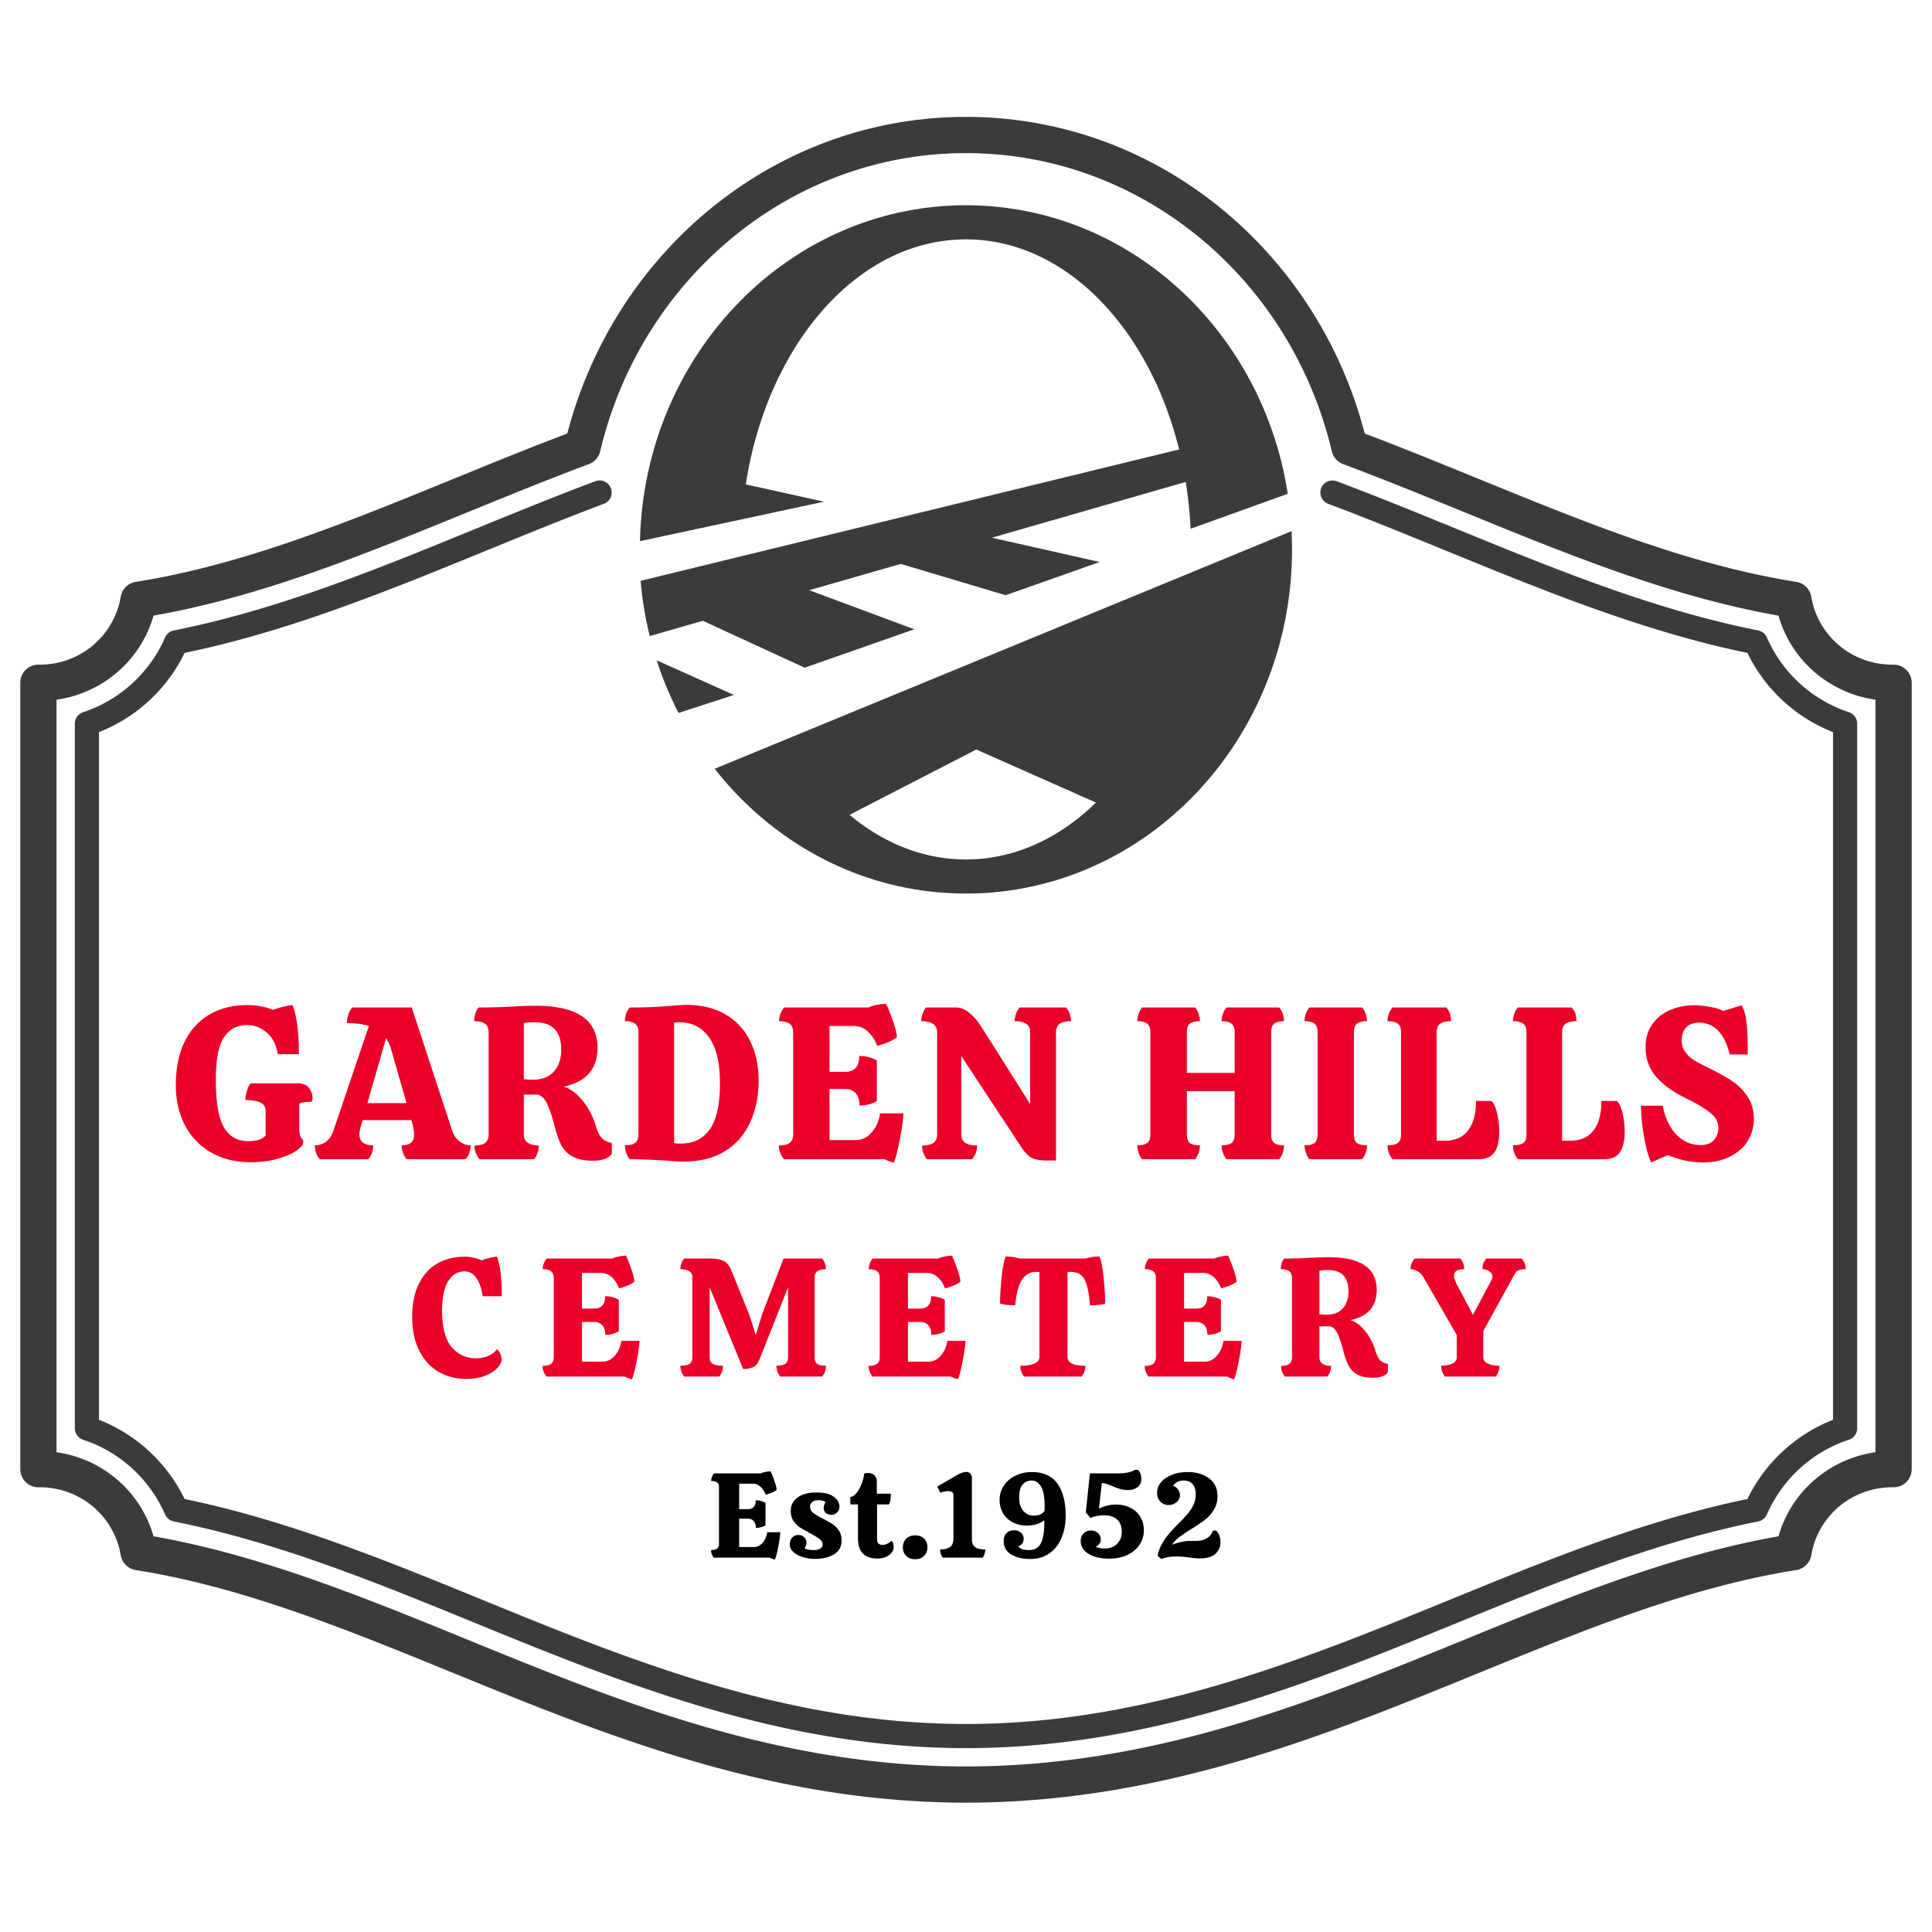 <svg width="160" height="160" viewBox="0 0 160 160" fill="none" xmlns="http://www.w3.org/2000/svg"><path fill-rule="evenodd" clip-rule="evenodd" d="M80.001 12.68c-14.61 0-26.93 10.478-30.295 24.694a1.5 1.5 0 0 1-.934 1.06c-3.152 1.18-6.243 2.434-9.316 3.688l-.788.322c-2.802 1.144-5.592 2.283-8.376 3.35-5.77 2.21-11.575 4.134-17.577 5.189-1.066 3.732-4.237 6.427-8.033 6.963v62.321c3.796.537 6.967 3.231 8.033 6.963 8.871 1.561 17.383 5.038 25.992 8.555 1.66.678 3.324 1.358 4.995 2.025 10.733 4.29 21.891 8.157 34.748 8.461.98.023 1.924.025 2.902.005 12.908-.268 24.102-4.134 34.865-8.432 1.698-.678 3.389-1.369 5.076-2.058 8.61-3.518 17.122-6.995 25.994-8.556 1.065-3.731 4.237-6.426 8.033-6.962V57.946c-3.796-.536-6.967-3.231-8.033-6.963-6.002-1.055-11.808-2.979-17.577-5.19-2.784-1.066-5.574-2.205-8.375-3.349l-.789-.322c-3.073-1.254-6.164-2.508-9.316-3.688a1.499 1.499 0 0 1-.934-1.06c-3.365-14.216-15.684-24.693-30.295-24.693Zm-33.02 23.223C50.9 20.833 64.165 9.681 80 9.681c15.835 0 29.099 11.152 33.021 26.222 2.94 1.115 5.823 2.284 8.658 3.441l.784.32c2.807 1.147 5.568 2.274 8.319 3.328 6.016 2.305 11.921 4.234 17.977 5.196a1.5 1.5 0 0 1 1.244 1.231c.559 3.303 3.432 5.665 6.798 5.624a1.502 1.502 0 0 1 1.518 1.5v65.127a1.497 1.497 0 0 1-1.518 1.5c-3.366-.04-6.239 2.321-6.798 5.624a1.5 1.5 0 0 1-1.244 1.231c-8.86 1.408-17.314 4.858-26.253 8.507-1.706.696-3.43 1.4-5.178 2.098-10.83 4.325-22.442 8.365-35.914 8.645-1.022.021-2.012.02-3.036-.005-13.418-.317-24.992-4.358-35.79-8.674a761.567 761.567 0 0 1-5.092-2.064c-8.94-3.648-17.395-7.099-26.255-8.507a1.5 1.5 0 0 1-1.244-1.231c-.56-3.303-3.432-5.665-6.798-5.624a1.499 1.499 0 0 1-1.518-1.5V56.543a1.5 1.5 0 0 1 1.518-1.5c3.366.04 6.239-2.32 6.798-5.624a1.5 1.5 0 0 1 1.244-1.231c6.056-.962 11.96-2.89 17.976-5.196 2.752-1.054 5.513-2.181 8.32-3.327l.784-.32c2.835-1.157 5.717-2.327 8.658-3.442Z" fill="#3B3B3B"/><path fill-rule="evenodd" clip-rule="evenodd" d="M109.41 40.439a1 1 0 0 1 1.287-.586c3.33 1.247 6.623 2.595 9.908 3.94 8.223 3.364 16.401 6.71 25 8.418a1 1 0 0 1 .723.582 11.266 11.266 0 0 0 6.79 6.188 1 1 0 0 1 .685.95v58.351a1 1 0 0 1-.685.949 11.27 11.27 0 0 0-6.791 6.189.997.997 0 0 1-.722.582c-8.544 1.697-16.683 5.025-24.848 8.363-1.699.694-3.398 1.389-5.103 2.07-11.133 4.447-22.054 8.07-34.334 8.324-.945.02-1.89.019-2.835-.004-12.236-.29-23.127-3.919-34.221-8.353-1.678-.67-3.35-1.354-5.022-2.038-8.164-3.337-16.303-6.665-24.846-8.362a1 1 0 0 1-.723-.582 11.267 11.267 0 0 0-6.79-6.188 1.001 1.001 0 0 1-.686-.95V59.93a1 1 0 0 1 .686-.949 11.268 11.268 0 0 0 6.79-6.188 1 1 0 0 1 .722-.582c8.6-1.707 16.779-5.054 25.001-8.42 3.286-1.343 6.578-2.69 9.907-3.938a1 1 0 0 1 .702 1.873c-3.205 1.2-6.424 2.518-9.669 3.846-8.134 3.328-16.428 6.722-25.05 8.499a13.268 13.268 0 0 1-7.089 6.56v56.95a13.272 13.272 0 0 1 7.09 6.561c8.568 1.767 16.756 5.116 24.766 8.392a620.88 620.88 0 0 0 4.953 2.011c11.042 4.413 21.66 7.93 33.526 8.211.916.021 1.831.023 2.747.004 11.908-.247 22.554-3.758 33.633-8.182a634.324 634.324 0 0 0 5.032-2.042c8.012-3.277 16.201-6.627 24.77-8.394a13.27 13.27 0 0 1 7.089-6.561v-56.95a13.27 13.27 0 0 1-7.089-6.56c-8.621-1.778-16.915-5.171-25.048-8.5-3.246-1.327-6.465-2.645-9.67-3.845a1 1 0 0 1-.586-1.287Z" fill="#3B3B3B"/><path fill-rule="evenodd" clip-rule="evenodd" d="M106.962 43.987c.025.5.038 1.005.038 1.513C107 61.24 94.91 74 79.996 74c-8.372 0-15.854-4.022-20.807-10.334l47.773-19.68ZM79.996 17c13.428 0 24.565 10.345 26.651 23.895L98.6 43.789a34.855 34.855 0 0 0-.403-3.876L82.143 44.53l8.926 2.012-7.787 2.753-8.687-2.595-7.579 2.18 8.703 3.235-9.083 3.18-8.427-3.884-4.4 1.265a29.847 29.847 0 0 1-.758-4.574l44.599-10.88c-2.502-10.118-9.46-17.398-17.654-17.398-8.956 0-16.436 8.695-18.234 20.29l6.48 1.434L53 44.817C53.343 29.394 65.298 17 79.996 17Zm-23.8 42.045a29.176 29.176 0 0 1-1.813-4.36l6.396 2.868-4.583 1.492Zm34.568 7.42c-3.042 2.967-6.757 4.712-10.768 4.712-3.528 0-6.827-1.35-9.64-3.695l10.498-5.411 9.91 4.393Z" fill="#3B3B3B"/><path d="M20.773 96.252c-1.26 0-2.358-.27-3.294-.81a5.495 5.495 0 0 1-2.16-2.25c-.505-.96-.757-2.058-.757-3.294 0-1.44.247-2.658.739-3.654.504-.996 1.2-1.746 2.088-2.25.887-.504 1.913-.756 3.078-.756a6.09 6.09 0 0 1 2.178.396c.18-.084.438-.168.774-.252.348-.084.617-.132.81-.144.348.888.521 2.244.521 4.068h-1.745c-.12-.768-.42-1.362-.9-1.782-.468-.42-1.032-.63-1.692-.63-.793 0-1.416.342-1.872 1.026-.445.672-.666 1.842-.666 3.51 0 1.848.221 3.156.666 3.924.444.768 1.122 1.152 2.034 1.152.335 0 .617-.036.846-.108.227-.072.42-.192.576-.36v-2.052c0-.312-.139-.534-.415-.666-.264-.144-.684-.216-1.26-.216 0-.216.043-.468.127-.756.083-.288.185-.498.305-.63h3.888c.468 0 .793.138.973.414.18.276.27.54.27.792 0 .12-.03.228-.09.324-.433 0-.769.048-1.009.144v2.07c0 .384.066.654.198.81a.439.439 0 0 1 .126.324c0 .216-.197.456-.593.72-.396.264-.93.486-1.602.666-.66.18-1.374.27-2.142.27ZM37.446 93.624c.12.384.324.684.612.9.288.216.594.324.918.324 0 .216-.036.426-.108.63a1.5 1.5 0 0 1-.306.522h-4.878a1.5 1.5 0 0 1-.306-.522 1.88 1.88 0 0 1-.108-.63c.684 0 1.026-.288 1.026-.864 0-.24-.042-.522-.126-.846l-.108-.378H30.03l-.108.378c-.108.372-.162.636-.162.792 0 .612.384.918 1.152.918 0 .216-.036.426-.108.63a1.5 1.5 0 0 1-.306.522h-4.014a1.5 1.5 0 0 1-.306-.522 1.88 1.88 0 0 1-.108-.63c.336 0 .642-.096.918-.288.276-.204.48-.498.612-.882l2.952-8.712c-.48-.156-1.086-.234-1.818-.234 0-.516.144-.948.432-1.296h4.932l3.348 10.188Zm-3.78-2.268-1.278-4.464a3.42 3.42 0 0 0-.414-.918l-1.548 5.382h3.24ZM49.338 93.228c.132.456.3.798.504 1.026.216.216.492.348.828.396v.9c-.276.384-.798.576-1.566.576-.72 0-1.29-.12-1.71-.36a2.37 2.37 0 0 1-.918-.936c-.192-.396-.372-.912-.54-1.548-.18-.708-.372-1.296-.576-1.764-.204-.468-.468-.756-.792-.864H43.38v3.294c0 .312.114.546.342.702.228.144.528.216.9.216 0 .432-.132.81-.396 1.134h-4.518a1.74 1.74 0 0 1-.414-1.134c.408 0 .702-.072.882-.216.192-.144.288-.378.288-.702v-8.46c0-.324-.096-.558-.288-.702-.192-.144-.492-.216-.9-.216 0-.48.12-.858.36-1.134.792 0 1.68-.024 2.664-.072a38.922 38.922 0 0 1 2.034-.072c3.432 0 5.148 1.158 5.148 3.474 0 1.764-.936 2.838-2.808 3.222.54.156 1.056.534 1.548 1.134.492.588.864 1.29 1.116 2.106Zm-5.166-3.816c.72 0 1.284-.222 1.692-.666.408-.456.612-1.056.612-1.8 0-.768-.18-1.338-.54-1.71-.348-.384-.906-.576-1.674-.576-.408 0-.702.024-.882.072v4.644c.216.024.48.036.792.036ZM56.544 96.198c-.276 0-.612-.018-1.008-.054A46.058 46.058 0 0 0 52.152 96a1.814 1.814 0 0 1-.396-1.152c.396 0 .678-.066.846-.198.18-.144.27-.384.27-.72v-8.46c0-.324-.09-.552-.27-.684-.168-.144-.45-.216-.846-.216 0-.456.132-.834.396-1.134.912 0 1.734-.024 2.466-.072a87.535 87.535 0 0 0 1.296-.09c.408-.036.702-.054.882-.054 1.332 0 2.448.276 3.348.828a5.01 5.01 0 0 1 2.016 2.25c.444.936.666 1.986.666 3.15 0 1.284-.228 2.436-.684 3.456a5.39 5.39 0 0 1-2.07 2.412c-.936.588-2.112.882-3.528.882Zm-.144-1.494c1.032 0 1.824-.39 2.376-1.17.564-.792.846-2.064.846-3.816 0-1.692-.3-2.958-.9-3.798-.588-.84-1.41-1.26-2.466-1.26a1.78 1.78 0 0 0-.432.036v9.972c.12.024.312.036.576.036ZM74.814 92.202c0 .396-.096 1.104-.288 2.124-.192 1.008-.366 1.662-.522 1.962a4.566 4.566 0 0 1-.756-.288h-8.334c-.276-.36-.414-.738-.414-1.134.408 0 .708-.072.9-.216.192-.144.288-.384.288-.72v-8.442c0-.324-.096-.558-.288-.702-.18-.144-.474-.216-.882-.216 0-.396.138-.774.414-1.134h6.984c.204-.096.438-.168.702-.216.276-.06.528-.09.756-.09.18.348.372.828.576 1.44.216.612.324 1.056.324 1.332-.144.132-.39.27-.738.414-.348.144-.648.24-.9.288a2.925 2.925 0 0 0-.738-1.152 1.634 1.634 0 0 0-1.17-.486h-2.034v3.798h1.296c.78 0 1.17-.438 1.17-1.314.54 0 1.026.126 1.458.378v3.348c-.192.12-.414.216-.666.288-.252.06-.51.09-.774.09 0-.456-.108-.798-.324-1.026-.216-.228-.498-.342-.846-.342h-1.314v4.23h2.178c.504 0 .942-.21 1.314-.63.372-.432.606-.96.702-1.584h1.926ZM79.606 93.948c0 .612.438.918 1.314.918 0 .42-.138.798-.414 1.134h-3.744a1.742 1.742 0 0 1-.396-1.134c.42 0 .732-.072.936-.216.204-.144.306-.378.306-.702v-8.46c0-.612-.438-.918-1.314-.918 0-.204.036-.408.108-.612a1.68 1.68 0 0 1 .288-.522h2.502c.348 0 .696.138 1.044.414.348.264.678.636.99 1.116l4.086 6.462v-5.94c0-.324-.108-.558-.324-.702-.216-.144-.534-.216-.954-.216 0-.216.036-.42.108-.612a1.5 1.5 0 0 1 .306-.522h3.834a1.5 1.5 0 0 1 .306.522c.072.204.108.408.108.612-.408 0-.72.072-.936.216-.204.144-.306.378-.306.702v10.62h-.72c-.588 0-1.02-.072-1.296-.216-.276-.156-.54-.42-.792-.792l-5.04-7.65v6.498ZM105.275 93.948c0 .336.078.57.234.702.168.132.444.198.828.198a1.88 1.88 0 0 1-.396 1.152h-4.374a1.88 1.88 0 0 1-.396-1.152c.396 0 .672-.066.828-.198.168-.132.252-.366.252-.702v-3.582h-3.96v3.582c0 .336.078.57.234.702.168.132.45.198.846.198A1.88 1.88 0 0 1 98.975 96h-4.392a1.88 1.88 0 0 1-.396-1.152c.396 0 .672-.066.828-.198.168-.132.252-.366.252-.702v-8.46c0-.336-.084-.57-.252-.702-.156-.144-.432-.216-.828-.216 0-.204.036-.408.108-.612a1.68 1.68 0 0 1 .288-.522h4.392c.12.144.216.318.288.522.072.204.108.408.108.612-.396 0-.678.072-.846.216-.156.132-.234.366-.234.702v3.366h3.96v-3.366c0-.336-.084-.57-.252-.702-.168-.144-.444-.216-.828-.216 0-.204.036-.408.108-.612a1.68 1.68 0 0 1 .288-.522h4.374c.12.144.216.318.288.522.072.204.108.408.108.612-.384 0-.66.072-.828.216-.156.132-.234.366-.234.702v8.46ZM108.435 96a1.88 1.88 0 0 1-.396-1.152c.396 0 .672-.066.828-.198.168-.132.252-.366.252-.702v-8.46c0-.336-.084-.57-.252-.702-.156-.144-.432-.216-.828-.216 0-.204.036-.408.108-.612a1.68 1.68 0 0 1 .288-.522h4.374c.12.144.216.318.288.522.072.204.108.408.108.612-.396 0-.678.072-.846.216-.156.132-.234.366-.234.702v8.46c0 .336.078.57.234.702.168.132.45.198.846.198a1.88 1.88 0 0 1-.396 1.152h-4.374ZM115.324 96a1.5 1.5 0 0 1-.306-.522 1.88 1.88 0 0 1-.108-.63c.408 0 .696-.066.864-.198.168-.132.252-.366.252-.702v-8.46c0-.336-.084-.57-.252-.702-.168-.144-.456-.216-.864-.216 0-.216.036-.42.108-.612a1.5 1.5 0 0 1 .306-.522h4.446c.264.276.396.654.396 1.134-.408 0-.708.072-.9.216-.192.144-.288.378-.288.702v8.982h.666c.876 0 1.524-.288 1.944-.864.432-.576.648-1.386.648-2.43h1.26c.204.156.366.492.486 1.008s.18 1.02.18 1.512c0 .756-.132 1.332-.396 1.728-.264.384-.696.576-1.296.576h-7.146ZM125.712 96a1.5 1.5 0 0 1-.306-.522 1.88 1.88 0 0 1-.108-.63c.408 0 .696-.066.864-.198.168-.132.252-.366.252-.702v-8.46c0-.336-.084-.57-.252-.702-.168-.144-.456-.216-.864-.216 0-.216.036-.42.108-.612a1.5 1.5 0 0 1 .306-.522h4.446c.264.276.396.654.396 1.134-.408 0-.708.072-.9.216-.192.144-.288.378-.288.702v8.982h.666c.876 0 1.524-.288 1.944-.864.432-.576.648-1.386.648-2.43h1.26c.204.156.366.492.486 1.008s.18 1.02.18 1.512c0 .756-.132 1.332-.396 1.728-.264.384-.696.576-1.296.576h-7.146ZM137.702 91.572c.192 1.008.57 1.806 1.134 2.394.564.576 1.23.864 1.998.864.504 0 .876-.144 1.116-.432.24-.288.36-.606.36-.954 0-.516-.228-.948-.684-1.296-.444-.36-1.086-.744-1.926-1.152-1.128-.552-1.98-1.164-2.556-1.836-.576-.672-.864-1.488-.864-2.448 0-.708.174-1.32.522-1.836a3.43 3.43 0 0 1 1.458-1.206c.612-.276 1.296-.414 2.052-.414.396 0 .822.042 1.278.126.468.072.84.186 1.116.342l1.53-.468c.216.372.354.888.414 1.548.06.648.09 1.398.09 2.25v.27h-1.494c-.432-1.752-1.278-2.628-2.538-2.628-.48 0-.84.138-1.08.414-.24.264-.36.618-.36 1.062 0 .36.096.672.288.936a2.8 2.8 0 0 0 .72.684c.3.18.696.39 1.188.63.756.372 1.386.72 1.89 1.044.516.324.96.756 1.332 1.296.372.528.558 1.158.558 1.89 0 .672-.168 1.284-.504 1.836-.336.54-.828.972-1.476 1.296-.636.324-1.38.486-2.232.486a7.353 7.353 0 0 1-2.898-.612l-1.386.612c-.228-.456-.426-1.164-.594-2.124-.168-.972-.252-1.83-.252-2.574h1.8ZM39.973 107.35c-.084-.625-.256-1.125-.518-1.498-.252-.373-.578-.56-.98-.56-.57 0-1.022.271-1.358.812-.336.532-.504 1.358-.504 2.478 0 1.353.261 2.343.784 2.968s1.2.938 2.03.938c.401 0 .756-.075 1.064-.224.308-.149.528-.327.658-.532.112.084.206.21.28.378.075.168.112.322.112.462 0 .233-.121.476-.364.728-.233.252-.574.467-1.022.644-.448.168-.966.252-1.554.252a4.52 4.52 0 0 1-2.254-.574c-.672-.383-1.209-.961-1.61-1.736s-.602-1.713-.602-2.814c0-1.073.182-1.983.546-2.73.364-.756.873-1.321 1.526-1.694.663-.383 1.433-.574 2.31-.574.205 0 .439.028.7.084.261.056.49.131.686.224a3.45 3.45 0 0 1 .616-.196c.27-.065.48-.103.63-.112.27.663.406 1.755.406 3.276h-1.582ZM52.956 111.046c0 .308-.075.859-.224 1.652-.15.784-.285 1.293-.406 1.526a3.517 3.517 0 0 1-.588-.224h-6.482c-.215-.28-.322-.574-.322-.882.317 0 .55-.056.7-.168.149-.112.224-.299.224-.56v-6.566c0-.252-.075-.434-.224-.546-.14-.112-.37-.168-.686-.168 0-.308.107-.602.322-.882h5.432c.158-.075.34-.131.546-.168.214-.047.41-.07.588-.07.14.271.289.644.448 1.12.168.476.252.821.252 1.036-.112.103-.304.21-.574.322-.271.112-.504.187-.7.224a2.279 2.279 0 0 0-.574-.896 1.271 1.271 0 0 0-.91-.378h-1.582v2.954h1.008c.606 0 .91-.341.91-1.022.42 0 .798.098 1.134.294v2.604a2.03 2.03 0 0 1-.518.224c-.196.047-.397.07-.602.07 0-.355-.084-.621-.252-.798a.866.866 0 0 0-.658-.266h-1.022v3.29h1.694c.392 0 .732-.163 1.022-.49.289-.336.47-.747.546-1.232h1.498ZM68.079 104.228c.103.112.182.247.238.406.056.159.084.317.084.476-.317 0-.555.056-.714.168-.15.112-.224.294-.224.546v6.58c0 .261.07.443.21.546.15.103.392.154.728.154 0 .168-.028.331-.084.49a1.165 1.165 0 0 1-.238.406h-3.472a1.463 1.463 0 0 1-.308-.896c.327 0 .57-.051.728-.154.159-.112.238-.294.238-.546v-5.796l-2.38 6.006c-.121.289-.29.49-.504.602-.215.103-.495.154-.84.154l-2.772-6.762v5.796c0 .252.089.434.266.546.187.103.467.154.84.154a1.463 1.463 0 0 1-.308.896h-2.912a1.463 1.463 0 0 1-.308-.896c.345 0 .597-.051.756-.154.158-.112.238-.294.238-.546v-6.58c0-.252-.084-.434-.252-.546-.168-.112-.416-.168-.742-.168 0-.159.028-.317.084-.476.056-.159.135-.294.238-.406h2.198c.439 0 .789.065 1.05.196.261.121.471.369.63.742l1.484 3.654.56 1.736.532-1.736 1.764-4.592h3.192ZM79.952 111.046c0 .308-.075.859-.224 1.652-.15.784-.285 1.293-.406 1.526a3.517 3.517 0 0 1-.588-.224h-6.482c-.215-.28-.322-.574-.322-.882.317 0 .55-.056.7-.168.15-.112.224-.299.224-.56v-6.566c0-.252-.075-.434-.224-.546-.14-.112-.369-.168-.686-.168 0-.308.107-.602.322-.882h5.432c.159-.075.34-.131.546-.168.215-.047.41-.07.588-.07.14.271.29.644.448 1.12.168.476.252.821.252 1.036-.112.103-.303.21-.574.322-.27.112-.504.187-.7.224a2.279 2.279 0 0 0-.574-.896 1.271 1.271 0 0 0-.91-.378h-1.582v2.954H76.2c.607 0 .91-.341.91-1.022.42 0 .798.098 1.134.294v2.604a2.03 2.03 0 0 1-.518.224c-.196.047-.397.07-.602.07 0-.355-.084-.621-.252-.798a.866.866 0 0 0-.658-.266h-1.022v3.29h1.694c.392 0 .733-.163 1.022-.49.29-.336.471-.747.546-1.232h1.498ZM91.05 104.06c.15.327.266.919.35 1.778.084.859.126 1.563.126 2.114a2.443 2.443 0 0 1-.574.112c-.252.028-.48.042-.686.042-.056-.747-.15-1.321-.28-1.722-.121-.401-.29-.677-.504-.826-.215-.149-.495-.224-.84-.224h-.238v7.014c0 .261.121.453.364.574.243.121.616.182 1.12.182 0 .168-.028.331-.084.49a1.164 1.164 0 0 1-.238.406h-4.76a1.463 1.463 0 0 1-.308-.896c1.055 0 1.582-.252 1.582-.756v-7.014h-.308c-.98 0-1.545.924-1.694 2.772-.653-.028-1.073-.079-1.26-.154 0-.551.042-1.255.126-2.114.084-.859.2-1.451.35-1.778.43 0 .812.056 1.148.168h5.46a3.793 3.793 0 0 1 1.148-.168ZM102.82 111.046c0 .308-.075.859-.224 1.652-.15.784-.285 1.293-.406 1.526a3.478 3.478 0 0 1-.588-.224H95.12c-.215-.28-.322-.574-.322-.882.317 0 .55-.056.7-.168.149-.112.224-.299.224-.56v-6.566c0-.252-.075-.434-.224-.546-.14-.112-.369-.168-.686-.168 0-.308.107-.602.322-.882h5.432c.158-.075.34-.131.546-.168.214-.047.41-.07.588-.07.14.271.289.644.448 1.12.168.476.252.821.252 1.036-.112.103-.304.21-.574.322a3.682 3.682 0 0 1-.7.224 2.289 2.289 0 0 0-.574-.896 1.273 1.273 0 0 0-.91-.378H98.06v2.954h1.008c.606 0 .91-.341.91-1.022.42 0 .798.098 1.134.294v2.604a2.04 2.04 0 0 1-.518.224c-.196.047-.397.07-.602.07 0-.355-.084-.621-.252-.798a.866.866 0 0 0-.658-.266H98.06v3.29h1.694c.392 0 .732-.163 1.022-.49a2.41 2.41 0 0 0 .546-1.232h1.498ZM113.9 111.844c.103.355.234.621.392.798.168.168.383.271.644.308v.7c-.214.299-.62.448-1.218.448-.56 0-1.003-.093-1.33-.28a1.847 1.847 0 0 1-.714-.728 6.842 6.842 0 0 1-.42-1.204 9.065 9.065 0 0 0-.448-1.372c-.158-.364-.364-.588-.616-.672h-.924v2.562c0 .243.089.425.266.546.178.112.411.168.7.168 0 .336-.102.63-.308.882h-3.514a1.356 1.356 0 0 1-.322-.882c.318 0 .546-.056.686-.168.15-.112.224-.294.224-.546v-6.58c0-.252-.074-.434-.224-.546-.149-.112-.382-.168-.7-.168 0-.373.094-.667.28-.882.616 0 1.307-.019 2.072-.056.672-.037 1.2-.056 1.582-.056 2.67 0 4.004.901 4.004 2.702 0 1.372-.728 2.207-2.184 2.506.42.121.822.415 1.204.882.383.457.672 1.003.868 1.638Zm-4.018-2.968c.56 0 .999-.173 1.316-.518.318-.355.476-.821.476-1.4 0-.597-.14-1.041-.42-1.33-.27-.299-.704-.448-1.302-.448-.317 0-.546.019-.686.056v3.612c.168.019.374.028.616.028ZM126.017 104.228c.224.243.336.537.336.882-.233 0-.41.023-.532.07a.635.635 0 0 0-.28.182 3.292 3.292 0 0 0-.266.448l-2.436 4.424v2.17c0 .243.131.42.392.532.262.112.579.168.952.168a1.463 1.463 0 0 1-.308.896h-4.214a1.463 1.463 0 0 1-.308-.896c.355 0 .658-.056.91-.168.252-.112.378-.289.378-.532v-1.848l-2.786-4.83a1.177 1.177 0 0 0-.448-.434 1.112 1.112 0 0 0-.588-.182c0-.345.112-.639.336-.882h3.78c.215.233.322.527.322.882-.56 0-.84.182-.84.546 0 .168.075.401.224.7l1.344 2.534 1.54-2.898a.59.59 0 0 0 .07-.266c0-.168-.084-.313-.252-.434a.918.918 0 0 0-.574-.182c0-.355.108-.649.322-.882h2.926Z" fill="#EB0029"/><path d="M64.615 126.89c0 .22-.054.613-.16 1.18-.107.56-.204.923-.29 1.09a2.565 2.565 0 0 1-.42-.16h-4.63a1.02 1.02 0 0 1-.23-.63c.226 0 .393-.04.5-.12.106-.08.16-.213.16-.4v-4.69c0-.18-.054-.31-.16-.39-.1-.08-.264-.12-.49-.12 0-.22.076-.43.23-.63h3.88c.113-.053.243-.093.39-.12.153-.033.293-.05.42-.05.1.193.206.46.32.8.12.34.18.587.18.74-.08.073-.217.15-.41.23-.194.08-.36.133-.5.16a1.624 1.624 0 0 0-.41-.64.908.908 0 0 0-.65-.27h-1.13v2.11h.72c.433 0 .65-.243.65-.73.3 0 .57.07.81.21v1.86a1.43 1.43 0 0 1-.37.16c-.14.033-.284.05-.43.05 0-.253-.06-.443-.18-.57a.617.617 0 0 0-.47-.19h-.73v2.35h1.21c.28 0 .523-.117.73-.35.206-.24.336-.533.39-.88h1.07ZM67.487 129.1c-.327 0-.653-.047-.98-.14-.32-.1-.583-.24-.79-.42-.207-.18-.31-.393-.31-.64 0-.233.067-.42.2-.56a.658.658 0 0 1 .51-.22c.187 0 .343.06.47.18.133.12.2.277.2.47a.655.655 0 0 1-.16.43c.053.053.153.097.3.13.147.027.303.04.47.04.227 0 .403-.04.53-.12.133-.087.2-.197.2-.33 0-.18-.083-.333-.25-.46-.167-.133-.433-.297-.8-.49-.373-.2-.657-.363-.85-.49a2.068 2.068 0 0 1-.52-.53c-.147-.227-.22-.503-.22-.83 0-.453.187-.82.56-1.1.373-.28.89-.42 1.55-.42.647 0 1.127.117 1.44.35.32.227.48.5.48.82 0 .2-.067.363-.2.49a.637.637 0 0 1-.47.19.705.705 0 0 1-.45-.15.524.524 0 0 1-.18-.41c0-.087.013-.173.04-.26a.675.675 0 0 1 .11-.23c-.133-.107-.333-.16-.6-.16-.213 0-.38.05-.5.15-.12.1-.18.227-.18.38 0 .207.083.377.25.51.167.133.433.293.8.48.347.18.62.337.82.47.2.133.373.31.52.53.147.22.22.49.22.81 0 .52-.213.907-.64 1.16-.42.247-.943.37-1.57.37ZM72.633 124.59v2.82c0 .2.04.34.12.42.08.073.194.11.34.11.127 0 .26-.033.4-.1s.25-.15.33-.25a.426.426 0 0 1 .14.24c.034.107.05.203.05.29a.76.76 0 0 1-.16.45 1.135 1.135 0 0 1-.48.36 1.92 1.92 0 0 1-.77.14c-.466 0-.843-.133-1.13-.4-.28-.267-.42-.71-.42-1.33v-2.75h-.63v-.61c.174-.027.34-.137.5-.33.167-.2.307-.447.42-.74.12-.3.197-.597.23-.89.12-.02.23-.03.33-.03.24 0 .417.07.53.21.12.133.18.283.18.45v1.05h1.16c0 .2-.01.373-.03.52a.942.942 0 0 1-.13.37h-.98ZM76.803 128.14a.976.976 0 0 1-.28.72c-.187.18-.43.27-.73.27-.307 0-.554-.09-.74-.27a.976.976 0 0 1-.28-.72c0-.3.093-.54.28-.72.186-.18.433-.27.74-.27.3 0 .543.09.73.27.186.18.28.42.28.72ZM80.488 127.43c0 .333.09.567.27.7.187.127.467.19.84.19 0 .113-.023.24-.07.38a.709.709 0 0 1-.16.3h-3.27a.723.723 0 0 1-.18-.3c-.04-.14-.06-.267-.06-.38.353 0 .623-.067.81-.2.193-.133.29-.363.29-.69v-3.62c0-.213-.15-.32-.45-.32-.1 0-.21.013-.33.04-.113.02-.213.05-.3.09l-.27-.5 1.56-.91c.207-.12.373-.2.5-.24.133-.047.25-.07.35-.07.167 0 .287.057.36.17.073.107.11.23.11.37v4.99ZM85.453 121.91c.966 0 1.673.32 2.12.96.453.633.68 1.51.68 2.63 0 .733-.124 1.373-.37 1.92-.24.547-.584.967-1.03 1.26-.44.287-.947.43-1.52.43-.674 0-1.21-.13-1.61-.39-.4-.26-.6-.623-.6-1.09 0-.273.073-.49.22-.65.153-.167.363-.25.63-.25.22 0 .406.063.56.19a.6.6 0 0 1 .24.51c0 .313-.15.523-.45.63.1.12.223.203.37.25.146.04.323.06.53.06.453 0 .776-.183.97-.55.193-.367.29-.93.29-1.69v-.23c-.18.14-.397.25-.65.33-.247.073-.514.11-.8.11a2.5 2.5 0 0 1-1.15-.26 1.99 1.99 0 0 1-.81-.75 2.176 2.176 0 0 1-.29-1.13c0-.407.11-.783.33-1.13.22-.353.533-.633.94-.84.406-.213.873-.32 1.4-.32Zm.17 3.61c.193 0 .366-.033.52-.1a.853.853 0 0 0 .36-.28c.006-.087.01-.21.01-.37 0-.8-.104-1.36-.31-1.68-.207-.32-.46-.48-.76-.48a.996.996 0 0 0-.74.32c-.2.213-.3.573-.3 1.08 0 .487.116.86.35 1.12.233.26.523.39.87.39ZM92.39 124.6c.48 0 .894.093 1.24.28.354.18.624.43.81.75.194.32.29.687.29 1.1 0 .42-.112.81-.34 1.17-.226.353-.56.64-1 .86-.432.213-.95.32-1.55.32-.46 0-.87-.06-1.23-.18-.352-.127-.626-.297-.82-.51-.192-.22-.29-.47-.29-.75 0-.273.08-.49.24-.65a.86.86 0 0 1 .62-.24c.234 0 .424.07.57.21.154.14.23.317.23.53 0 .127-.032.24-.1.34a1.039 1.039 0 0 1-.32.27c.214.093.46.14.74.14.44 0 .788-.13 1.04-.39.254-.267.38-.597.38-.99 0-.453-.13-.793-.39-1.02-.252-.233-.61-.35-1.07-.35-.192 0-.392.02-.6.06-.206.04-.382.093-.53.16l-.39-.45.34-3.24h2.2c.374 0 .684-.023.93-.07.248-.047.45-.123.61-.23h.23a.69.69 0 0 1 .21.31c.054.14.08.29.08.45 0 .293-.106.52-.32.68-.206.16-.47.24-.79.24-.22 0-.426-.027-.62-.08a5.333 5.333 0 0 1-.65-.24c-.36-.153-.656-.243-.89-.27l-.24 2.12c.494-.22.954-.33 1.38-.33ZM100.716 126.76a.983.983 0 0 1 .26.4c.067.173.1.357.1.55 0 .373-.136.693-.41.96-.266.26-.703.39-1.31.39-.226 0-.526-.027-.9-.08a8.385 8.385 0 0 0-1.03-.08c-.486 0-.896.07-1.23.21l.01-.01-.02.01-.32-.25c.067-.36.187-.693.36-1a5.06 5.06 0 0 1 .56-.81c.2-.24.467-.527.8-.86.327-.327.584-.6.77-.82.194-.227.354-.473.48-.74.127-.273.19-.567.19-.88 0-.38-.09-.663-.27-.85-.18-.193-.42-.29-.72-.29-.386 0-.686.147-.9.44a.733.733 0 0 1 .42.3c.107.147.16.303.16.47a.72.72 0 0 1-.29.59.995.995 0 0 1-.65.23.931.931 0 0 1-.67-.27c-.186-.187-.28-.437-.28-.75 0-.307.104-.59.31-.85.214-.26.51-.467.89-.62.387-.16.827-.24 1.32-.24.727 0 1.32.173 1.78.52.467.34.7.837.7 1.49 0 .42-.1.79-.3 1.11-.193.32-.433.593-.72.82-.286.22-.666.477-1.14.77-.42.267-.753.493-1 .68-.246.187-.45.397-.61.63.207-.087.45-.16.73-.22.28-.067.537-.1.77-.1h.53c.327 0 .614-.073.86-.22.254-.153.417-.363.49-.63h.28Z" fill="#000"/></svg>